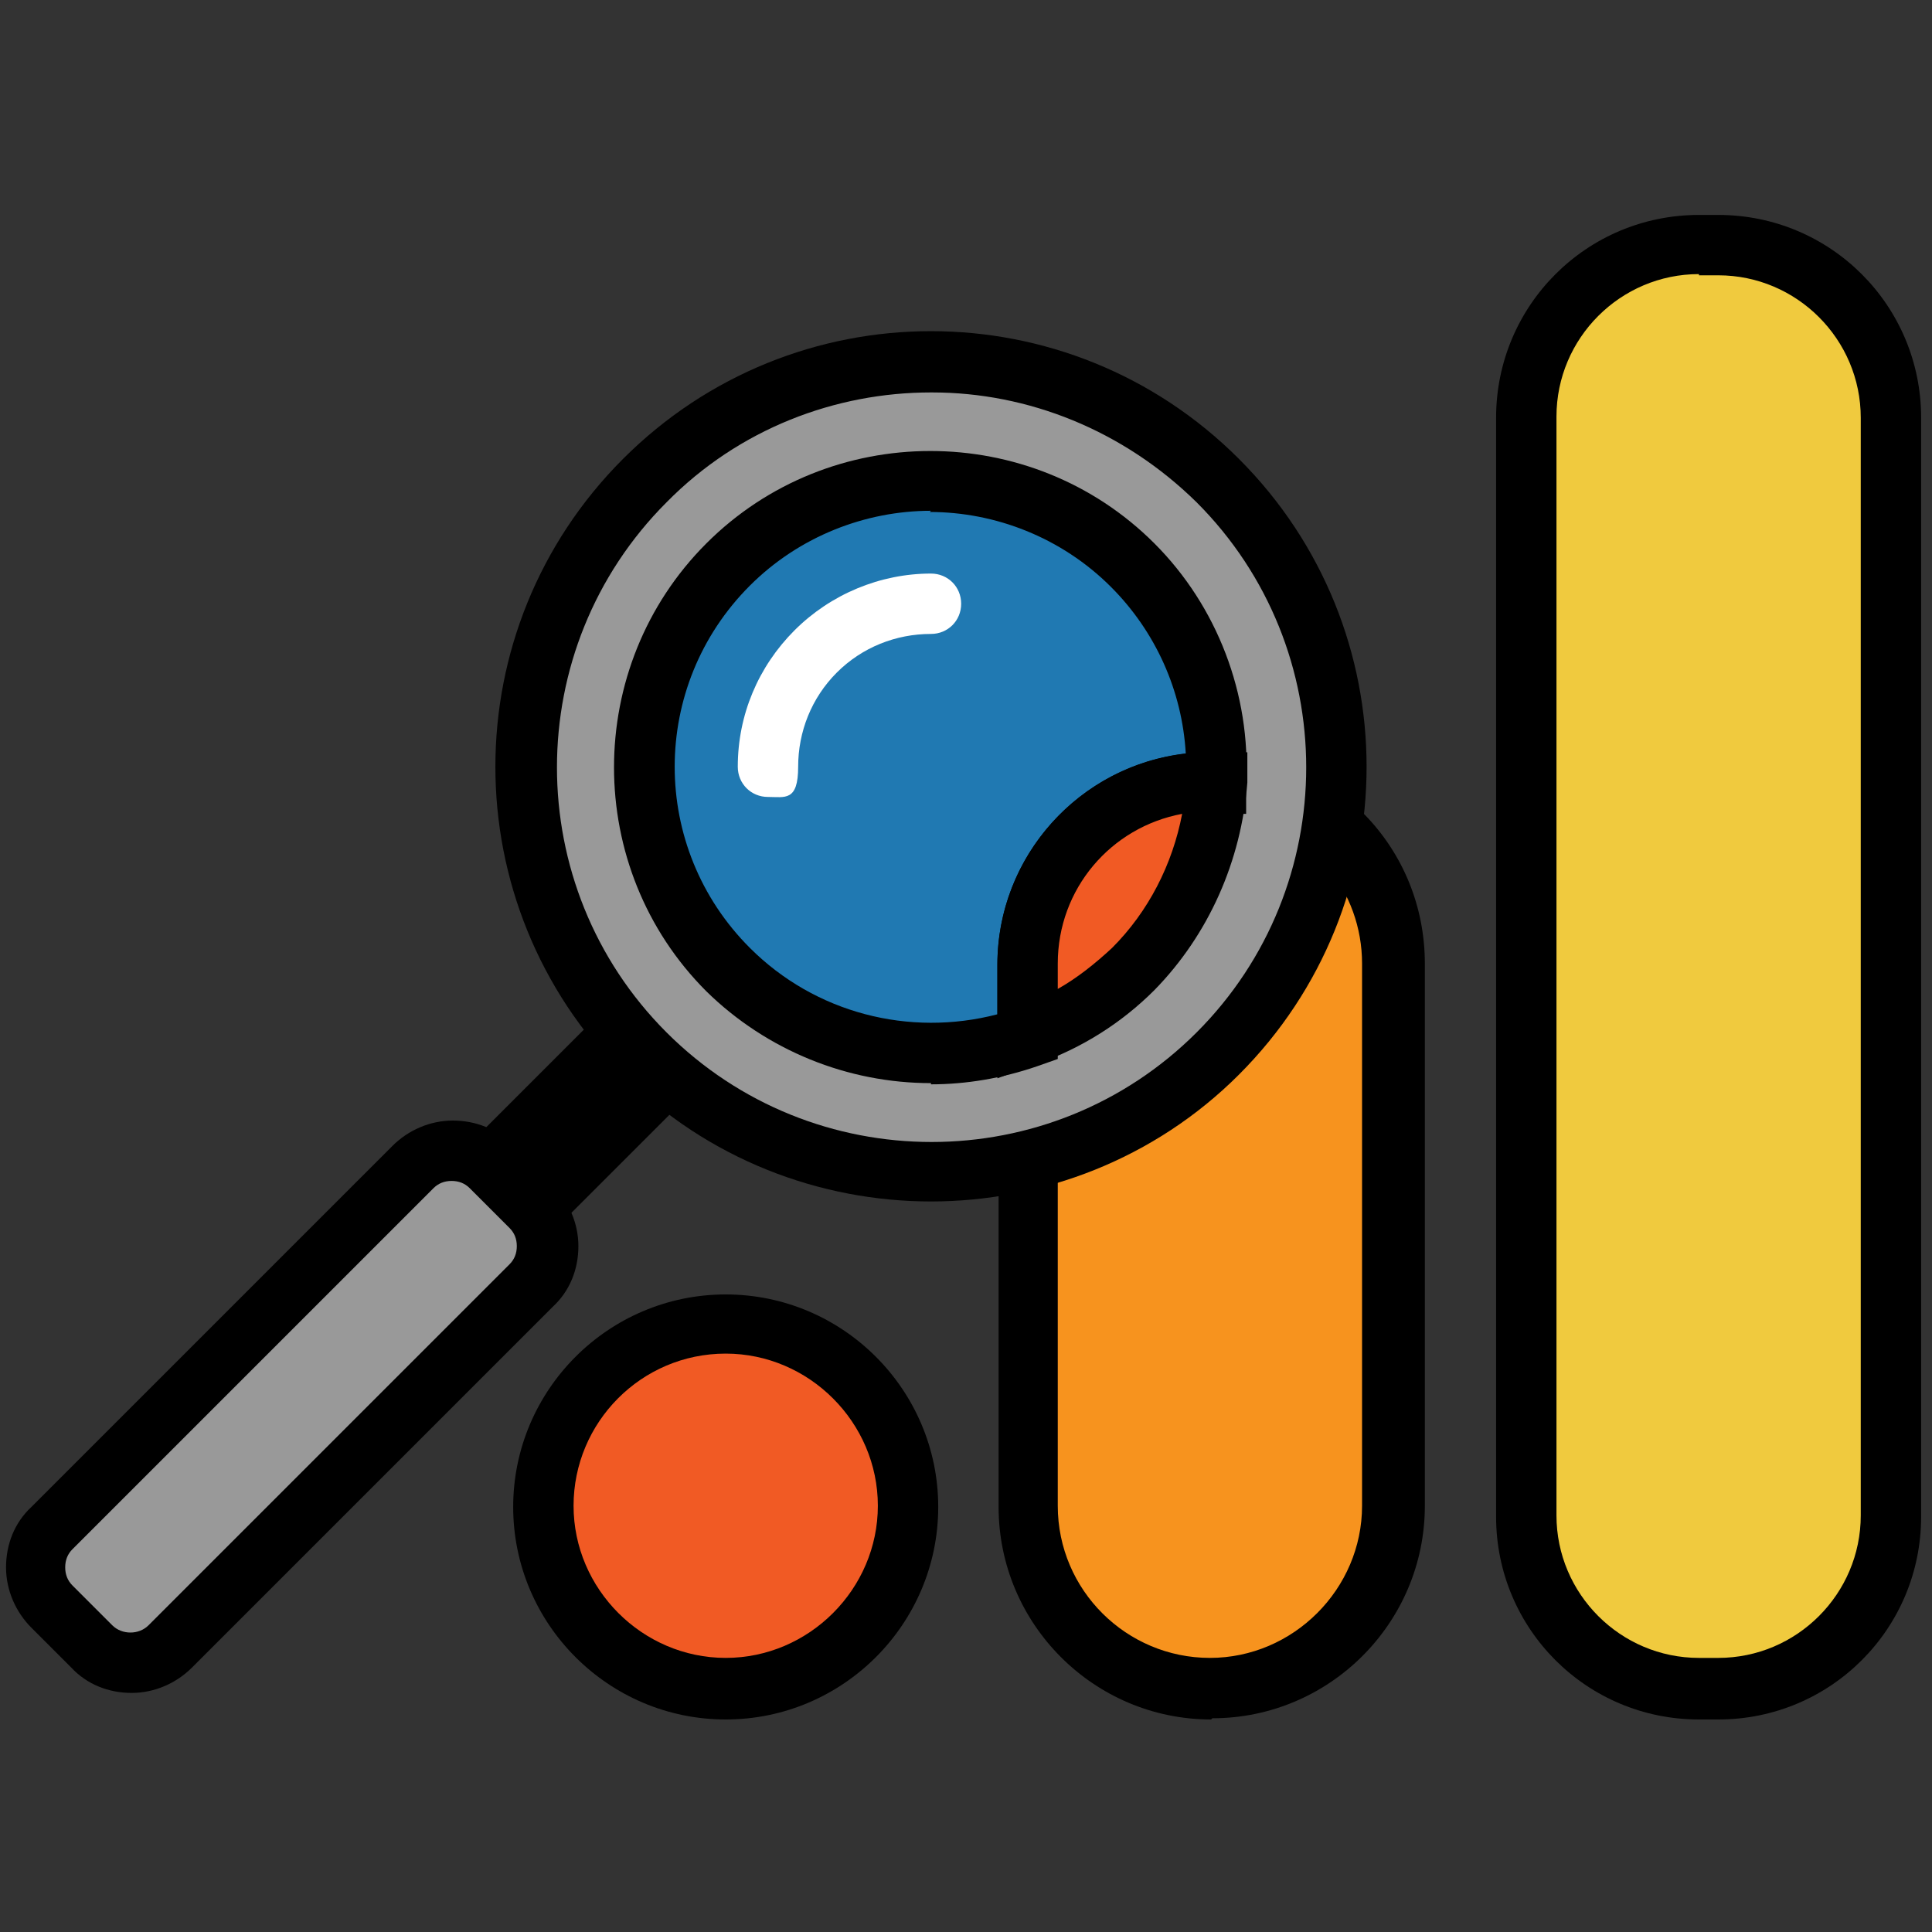 <?xml version="1.0" encoding="UTF-8"?> <svg xmlns="http://www.w3.org/2000/svg" id="Layer_1" version="1.1" viewBox="0 0 160 160"><rect x="0" y="0" width="160" height="160" fill="#333333" stroke="none"/><defs><style> .st0 { fill: #2079b2; } .st1 { fill: #f15a24; } .st2 { fill: #fff; } .st3 { fill: #f7931e; } .st4 { fill: #999; } .st5 { fill: #f0ca3e; } </style></defs><g><circle class="st1" cx="60.1" cy="124.8" r="15.1"></circle><path d="M60.1,142.4c-9.7,0-17.6-7.9-17.6-17.6s7.9-17.6,17.6-17.6,17.6,7.9,17.6,17.6-7.9,17.6-17.6,17.6ZM60.1,112.1c-7,0-12.6,5.7-12.6,12.6s5.7,12.6,12.6,12.6,12.6-5.7,12.6-12.6-5.7-12.6-12.6-12.6Z"></path></g><g><rect class="st5" x="126.4" y="20.2" width="30.2" height="119.6" rx="14.3" ry="14.3"></rect><path d="M142.3,142.4h-1.6c-9.3,0-16.8-7.5-16.8-16.8V34.6c0-9.3,7.5-16.8,16.8-16.8h1.6c9.3,0,16.8,7.5,16.8,16.8v91c0,9.3-7.5,16.8-16.8,16.8ZM140.7,22.7c-6.5,0-11.8,5.3-11.8,11.8v91c0,6.5,5.3,11.8,11.8,11.8h1.6c6.5,0,11.8-5.3,11.8-11.8V34.6c0-6.5-5.3-11.8-11.8-11.8h-1.6Z"></path></g><g><rect class="st4" x="43.1" y="85.4" width="5" height="19.2" transform="translate(80.6 -4.4) rotate(45)"></rect><rect x="33.5" y="90.1" width="24.2" height="10" transform="translate(-53.9 60.1) rotate(-45)"></rect></g><g><path class="st3" d="M100.8,64.7c-.3,5.7-2.6,11.2-6.9,15.5s-5.6,4.4-8.7,5.5v38.9c0,8.4,6.8,15.1,15.1,15.1s15.1-6.8,15.1-15.1v-44.9c0-8.2-6.5-14.8-14.6-15.1Z"></path><path d="M100.3,142.4c-9.7,0-17.6-7.9-17.6-17.6v-40.7l1.7-.6c3-1.1,5.6-2.7,7.8-4.9,3.7-3.7,5.9-8.6,6.2-13.9v-2.5c.1,0,2.6,0,2.6,0,9.5.3,17,8,17,17.6v44.9c0,9.7-7.9,17.6-17.6,17.6ZM87.6,87.5v37.2c0,7,5.7,12.6,12.6,12.6s12.6-5.7,12.6-12.6v-44.9c0-6-4.2-11.1-9.9-12.3-.8,5.5-3.4,10.6-7.3,14.5-2.3,2.3-5,4.1-8,5.5Z"></path></g><g><rect class="st4" x="17.2" y="90.7" width="13.9" height="51.5" rx="4.6" ry="4.6" transform="translate(89.4 17) rotate(45)"></rect><path d="M10.9,140.2c-1.9,0-3.7-.7-5-2.1l-3.3-3.3c-1.3-1.3-2.1-3.1-2.1-5s.7-3.7,2.1-5l29.9-29.9c1.3-1.3,3.1-2.1,5-2.1s3.7.7,5,2.1l3.3,3.3c1.3,1.3,2.1,3.1,2.1,5s-.7,3.7-2.1,5l-29.9,29.9c-1.3,1.3-3.1,2.1-5,2.1ZM37.4,97.8c-.6,0-1.1.2-1.5.6l-29.9,29.9c-.4.4-.6.9-.6,1.5s.2,1.1.6,1.5l3.3,3.3c.8.8,2.2.8,3,0l29.9-29.9c.4-.4.6-.9.6-1.5s-.2-1.1-.6-1.5l-3.3-3.3c-.4-.4-.9-.6-1.5-.6Z"></path></g><g><circle class="st4" cx="77.1" cy="63.5" r="33.5"></circle><path d="M77.1,99.5c-9.2,0-18.5-3.5-25.5-10.5-14.1-14.1-14.1-36.9,0-51,14.1-14.1,36.9-14.1,51,0,14.1,14.1,14.1,36.9,0,51h0c-7,7-16.3,10.5-25.5,10.5ZM77.1,32.5c-7.9,0-15.9,3-21.9,9.1-12.1,12.1-12.1,31.8,0,43.9,12.1,12.1,31.8,12.1,43.9,0,12.1-12.1,12.1-31.8,0-43.9-6.1-6-14-9.1-21.9-9.1Z"></path></g><g><path class="st0" d="M100.3,64.7c.2,0,.3,0,.5,0,.3-6.5-1.9-13.1-6.9-18-9.3-9.3-24.3-9.3-33.5,0-9.3,9.3-9.3,24.3,0,33.5,6.7,6.7,16.4,8.5,24.8,5.5v-6c0-8.4,6.8-15.1,15.1-15.1Z"></path><path d="M77.1,89.7c-6.9,0-13.6-2.7-18.6-7.6-10.2-10.2-10.2-26.9,0-37.1,10.2-10.2,26.9-10.2,37.1,0,5.2,5.2,8,12.5,7.6,19.9v2.5c-.1,0-2.6,0-2.6,0-.1,0-.2,0-.3,0h-.1c-7,0-12.6,5.7-12.6,12.6v7.7l-1.7.6c-2.9,1-5.9,1.5-8.8,1.5ZM77.1,42.3c-5.4,0-10.9,2.1-15,6.2-8.3,8.3-8.3,21.7,0,30,5.4,5.4,13.2,7.4,20.5,5.5v-4.1c0-9,6.8-16.5,15.6-17.5-.3-5.2-2.5-10.1-6.2-13.8-4.1-4.1-9.6-6.2-15-6.2Z"></path></g><g><path class="st0" d="M77.1,50c-3.5,0-6.9,1.3-9.6,4-2.6,2.6-4,6.1-4,9.6"></path><path class="st2" d="M63.6,66c-1.4,0-2.5-1.1-2.5-2.5,0-4.3,1.7-8.3,4.7-11.3,3-3,7.1-4.7,11.3-4.7h0c1.4,0,2.5,1.1,2.5,2.5,0,1.4-1.1,2.5-2.5,2.5,0,0,0,0,0,0-2.9,0-5.7,1.1-7.8,3.2-2.1,2.1-3.2,4.9-3.2,7.8s-1.1,2.5-2.5,2.5Z"></path></g><g><path class="st1" d="M100.8,64.7c-.2,0-.3,0-.5,0-8.4,0-15.1,6.8-15.1,15.1v6c3.2-1.1,6.2-3,8.7-5.5,4.3-4.3,6.6-9.9,6.9-15.5Z"></path><path d="M82.6,89.4v-9.5c0-9.7,7.9-17.6,17.6-17.6s.3,0,.5,0h.1s2.5,0,2.5,0v2.5c-.5,6.5-3.2,12.6-7.7,17.2-2.7,2.7-6,4.8-9.7,6.1l-3.3,1.2ZM97.9,67.4c-5.9,1.1-10.3,6.2-10.3,12.4v2.1c1.6-.9,3.1-2.1,4.5-3.4,3-3,5-6.9,5.8-11.1Z"></path></g></svg> 